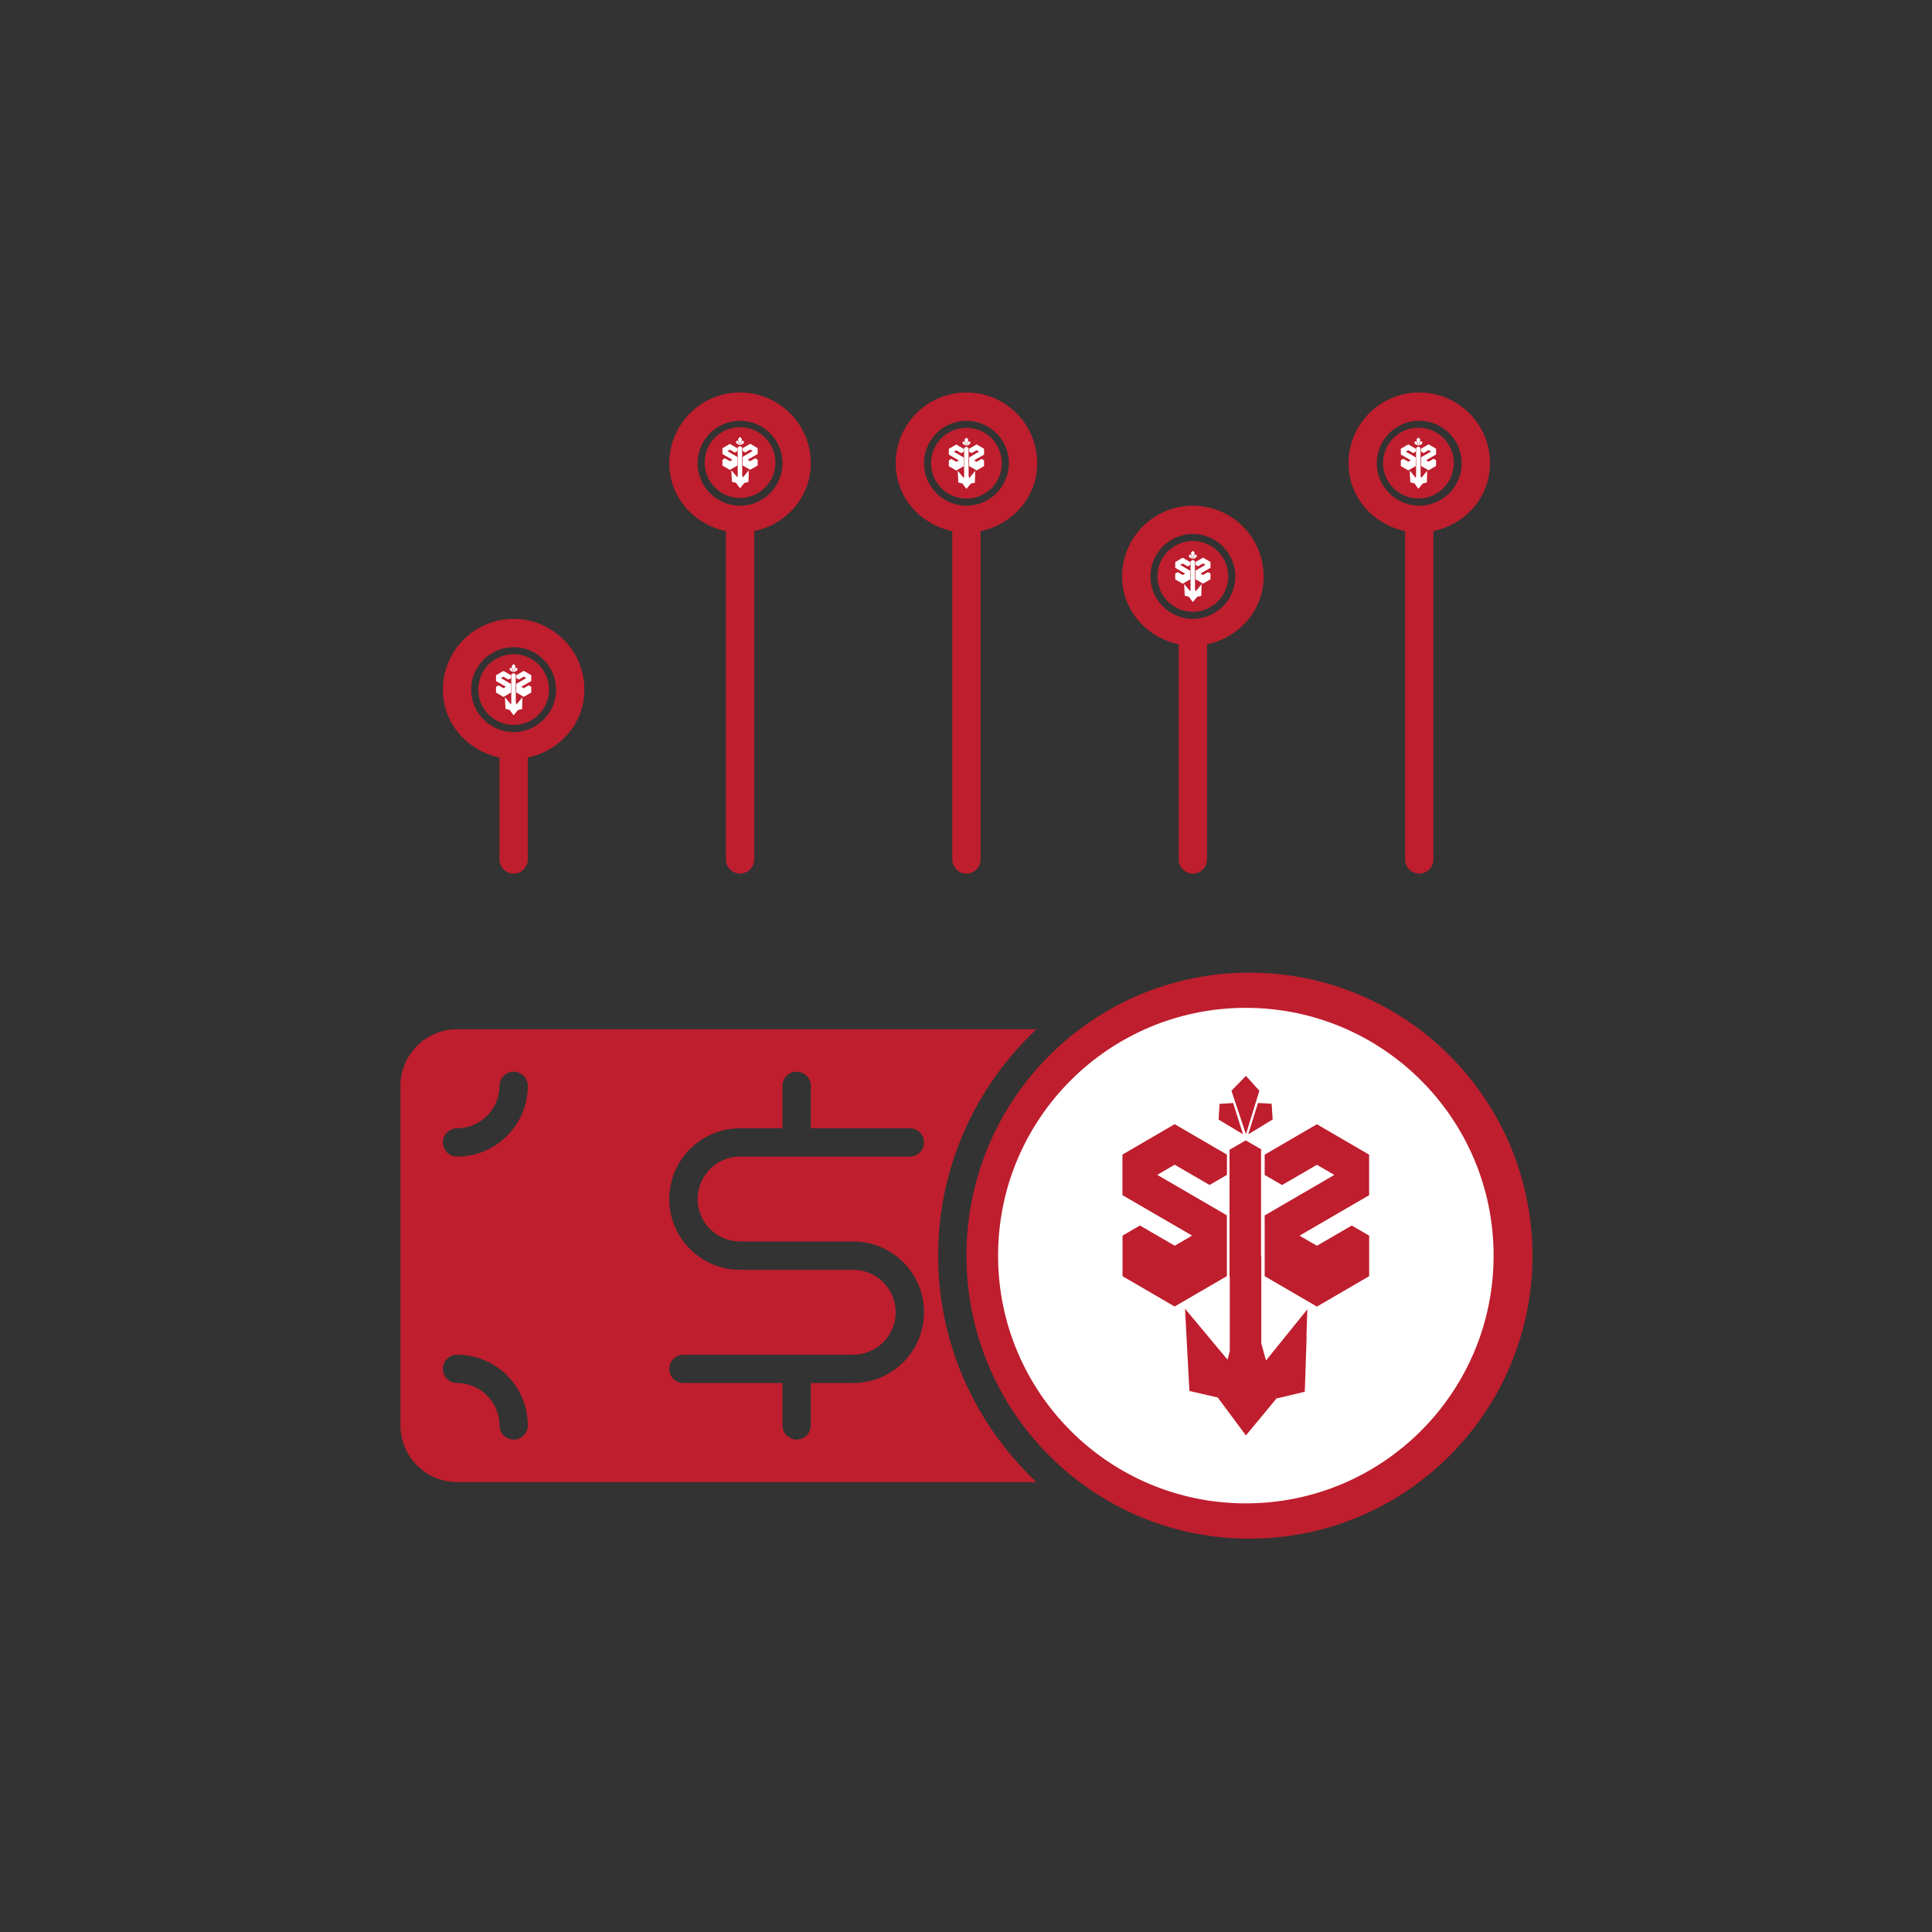 <?xml version="1.0" encoding="UTF-8"?>
<svg id="Layer_1" data-name="Layer 1" xmlns="http://www.w3.org/2000/svg" version="1.1" viewBox="0 0 512 512">
  <rect x="0" y="0" width="512" height="512" fill="#333333" stroke="none"/>
  <defs>
    <style>
      .cls-1 {
        fill: #be1e2d;
      }

      .cls-1, .cls-2 {
        stroke-width: 0px;
      }

      .cls-2 {
        fill: #fff;
      }
    </style>
  </defs>
  <path class="cls-1" d="M353.62,336.51h-41.25v22.5h41.25c6.19,0,11.25-5.05,11.25-11.25s-5.06-11.25-11.25-11.25"/>
  <path class="cls-1" d="M349.87,317.76c0-6.2-5.06-11.25-11.25-11.25h-26.25v22.5h26.25c6.19,0,11.25-5.05,11.25-11.25"/>
  <path class="cls-1" d="M331.12,257.76c-41.42,0-75,33.58-75,75s33.58,75,75,75,75-33.58,75-75-33.58-75-75-75M353.62,366.51h-26.25v11.25c0,2.07-1.68,3.75-3.75,3.75s-3.75-1.68-3.75-3.75v-11.25h-7.5v11.25c0,2.07-1.68,3.75-3.75,3.75s-3.75-1.68-3.75-3.75v-11.25h-11.25c-2.07,0-3.75-1.68-3.75-3.75s1.68-3.75,3.75-3.75h11.25v-22.5h-11.25c-2.07,0-3.75-1.68-3.75-3.75s1.68-3.75,3.75-3.75h11.25v-22.5h-11.25c-2.07,0-3.75-1.68-3.75-3.75s1.68-3.75,3.75-3.75h11.25v-11.25c0-2.07,1.68-3.75,3.75-3.75s3.75,1.68,3.75,3.75v11.25h7.5v-11.25c0-2.07,1.68-3.75,3.75-3.75s3.75,1.68,3.75,3.75v11.25h11.25c10.34,0,18.75,8.41,18.75,18.75,0,4.3-1.7,8.08-4.14,11.25h.39c10.34,0,18.75,8.41,18.75,18.75s-8.41,18.75-18.75,18.75"/>
  <path class="cls-1" d="M132.37,200.75v27.01c0,2.07,1.68,3.75,3.75,3.75s3.75-1.68,3.75-3.75v-27.01c8.49-1.79,15-8.98,15-17.99,0-10.34-8.41-18.75-18.75-18.75s-18.75,8.41-18.75,18.75c0,9.01,6.51,16.2,15,17.99M136.12,171.51c6.19,0,11.25,5.05,11.25,11.25s-5.06,11.25-11.25,11.25-11.25-5.05-11.25-11.25,5.05-11.25,11.25-11.25"/>
  <path class="cls-1" d="M192.37,140.75v87.01c0,2.07,1.68,3.75,3.75,3.75s3.75-1.68,3.75-3.75v-87.01c8.49-1.79,15-8.98,15-17.99,0-10.34-8.41-18.75-18.75-18.75s-18.75,8.41-18.75,18.75c0,9.01,6.51,16.2,15,17.99M196.12,111.51c6.19,0,11.25,5.05,11.25,11.25s-5.06,11.25-11.25,11.25-11.25-5.05-11.25-11.25,5.05-11.25,11.25-11.25"/>
  <path class="cls-1" d="M252.37,140.75v87.01c0,2.07,1.68,3.75,3.75,3.75s3.75-1.68,3.75-3.75v-87.01c8.49-1.79,15-8.98,15-17.99,0-10.34-8.41-18.75-18.75-18.75s-18.75,8.41-18.75,18.75c0,9.01,6.51,16.2,15,17.99M256.12,111.51c6.19,0,11.25,5.05,11.25,11.25s-5.06,11.25-11.25,11.25-11.25-5.05-11.25-11.25,5.05-11.25,11.25-11.25"/>
  <path class="cls-1" d="M372.37,140.75v87.01c0,2.07,1.68,3.75,3.75,3.75s3.75-1.68,3.75-3.75v-87.01c8.49-1.79,15-8.98,15-17.99,0-10.34-8.41-18.75-18.75-18.75s-18.75,8.41-18.75,18.75c0,9.01,6.51,16.2,15,17.99M376.12,111.51c6.19,0,11.25,5.05,11.25,11.25s-5.06,11.25-11.25,11.25-11.25-5.05-11.25-11.25,5.05-11.25,11.25-11.25"/>
  <path class="cls-1" d="M312.37,170.75v57.01c0,2.07,1.68,3.75,3.75,3.75s3.75-1.68,3.75-3.75v-57.01c8.49-1.79,15-8.98,15-17.99,0-10.34-8.41-18.75-18.75-18.75s-18.75,8.41-18.75,18.75c0,9.01,6.51,16.2,15,17.99M316.12,141.51c6.19,0,11.25,5.05,11.25,11.25s-5.06,11.25-11.25,11.25-11.25-5.05-11.25-11.25,5.05-11.25,11.25-11.25"/>
  <path class="cls-1" d="M274.67,272.76H121.12c-8.25,0-15,6.75-15,15v90c0,8.25,6.75,15,15,15h153.55c-15.99-15.06-26.05-36.35-26.05-60s10.06-44.94,26.05-60M136.12,381.51c-2.07,0-3.75-1.68-3.75-3.75,0-6.2-5.06-11.25-11.25-11.25-2.07,0-3.75-1.68-3.75-3.75s1.68-3.75,3.75-3.75c10.34,0,18.75,8.41,18.75,18.75,0,2.07-1.68,3.75-3.75,3.75M121.12,306.51c-2.07,0-3.75-1.68-3.75-3.75s1.68-3.75,3.75-3.75c6.19,0,11.25-5.05,11.25-11.25,0-2.07,1.68-3.75,3.75-3.75s3.75,1.68,3.75,3.75c0,10.34-8.41,18.75-18.75,18.75M196.12,329.01h30c10.34,0,18.75,8.41,18.75,18.75s-8.41,18.75-18.75,18.75h-11.25v11.25c0,2.07-1.68,3.75-3.75,3.75s-3.75-1.68-3.75-3.75v-11.25h-26.25c-2.07,0-3.75-1.68-3.75-3.75s1.68-3.75,3.75-3.75h45c6.19,0,11.25-5.05,11.25-11.25s-5.06-11.25-11.25-11.25h-30c-10.34,0-18.75-8.41-18.75-18.75s8.41-18.75,18.75-18.75h11.25v-11.25c0-2.07,1.68-3.75,3.75-3.75s3.75,1.68,3.75,3.75v11.25h26.25c2.07,0,3.75,1.68,3.75,3.75s-1.68,3.75-3.75,3.75h-45c-6.2,0-11.25,5.05-11.25,11.25s5.05,11.25,11.25,11.25"/>
  <g>
    <circle class="cls-2" cx="375.9" cy="122.59" r="7.13"/>
    <path class="cls-1" d="M375.9,113.34c-5.18,0-9.38,4.2-9.38,9.38s4.2,9.38,9.38,9.38,9.38-4.2,9.38-9.38-4.2-9.38-9.38-9.38ZM376.88,116.97l.04.6-.64.39-.28.17.12-.39h0l.14-.44.11-.35h.25s.26.03.26.03ZM375.62,116.21l.28-.29.51.57-.18.58-.17.56-.16.51-.18-.55-.2-.61-.16-.49.27-.28ZM374.91,116.98l.26-.02.25-.02.11.35.14.44.12.39-.28-.17h0s-.32-.19-.32-.19l-.32-.19.04-.6ZM371.23,123.5v-1.53l.66-.38h0s1.32.77,1.32.77h0s.66-.38.66-.38l-2.64-1.53v-1.53l1.98-1.15,1.98,1.15h0v.77l-.66.38-1.32-.77-.66.38.66.38,1.98,1.15h0v2.3l-1.98,1.15-1.98-1.15ZM378.2,125.8h0s-.07,2.08-.07,2.08l-.52.12-.55.13-.07-.26.07.25-.57.69-.6.72-1.07-1.44.13-.49-.13.49-.55-.13-.52-.12-.05-.93-.06-1.15h0s-.05-1.03-.05-1.03l.5.59.55.66.56.67h0s.08-.33.08-.33v-2.79h0v-4.84h0s.59-.34.59-.34h0s.01,0,.01,0l.6.35h-.02s0,.01,0,.01h0v4.02l.03.02h-.02v3.3l.18.64.54-.67.54-.67.48-.6-.03,1.03ZM380.57,120.44l-2.64,1.53.66.38,1.32-.77.66.38h0v1.53l-1.98,1.15-1.98-1.15v-2.3l1.98-1.15.66-.38-.66-.38-1.32.77-.66-.38v-.77h0l1.98-1.15,1.98,1.15v1.53Z"/>
  </g>
  <g>
    <circle class="cls-2" cx="316.12" cy="152.62" r="7.13"/>
    <path class="cls-1" d="M316.12,143.37c-5.18,0-9.38,4.2-9.38,9.38s4.2,9.38,9.38,9.38,9.38-4.2,9.38-9.38-4.2-9.38-9.38-9.38ZM317.09,147.01l.04.6-.64.39-.28.17.12-.39h0l.14-.44.11-.35h.25s.26.03.26.03ZM315.84,146.24l.28-.29.51.57-.18.58-.17.56-.16.51-.18-.55-.2-.61-.16-.49.27-.28ZM315.12,147.01l.26-.02.25-.02.11.35.14.44.12.39-.28-.17h0s-.32-.19-.32-.19l-.32-.19.04-.6ZM311.45,153.53v-1.53l.66-.38h0s1.32.77,1.32.77h0s.66-.38.66-.38l-2.64-1.53v-1.53l1.98-1.15,1.98,1.15h0v.77l-.66.38-1.32-.77-.66.38.66.38,1.98,1.15h0v2.3l-1.98,1.15-1.98-1.15ZM318.42,155.83h0s-.07,2.08-.07,2.08l-.52.12-.55.13-.07-.26.07.25-.57.69-.6.72-1.07-1.44.13-.49-.13.49-.55-.13-.52-.12-.05-.93-.06-1.15h0s-.05-1.03-.05-1.03l.5.59.55.66.56.67h0s.08-.33.08-.33v-2.79h0v-4.84h0s.59-.34.59-.34h0s.01,0,.01,0l.6.35h-.02s0,.01,0,.01h0v4.02l.03.02h-.02v3.3l.18.64.54-.67.54-.67.48-.6-.03,1.03ZM320.79,150.47l-2.64,1.53.66.38,1.32-.77.66.38h0v1.53l-1.98,1.15-1.98-1.15v-2.3l1.98-1.15.66-.38-.66-.38-1.32.77-.66-.38v-.77h0l1.98-1.15,1.98,1.15v1.53Z"/>
  </g>
  <g>
    <circle class="cls-2" cx="256.12" cy="122.62" r="7.13"/>
    <path class="cls-1" d="M256.12,113.37c-5.18,0-9.38,4.2-9.38,9.38s4.2,9.38,9.38,9.38,9.38-4.2,9.38-9.38-4.2-9.38-9.38-9.38ZM257.09,117.01l.04.6-.64.39-.28.17.12-.39h0l.14-.44.11-.35h.25s.26.03.26.03ZM255.84,116.24l.28-.29.51.57-.18.58-.17.56-.16.51-.18-.55-.2-.61-.16-.49.27-.28ZM255.12,117.01l.26-.02.25-.02.11.35.14.44.12.39-.28-.17h0s-.32-.19-.32-.19l-.32-.19.04-.6ZM251.45,123.53v-1.53l.66-.38h0s1.32.77,1.32.77h0s.66-.38.66-.38l-2.64-1.53v-1.53l1.98-1.15,1.98,1.15h0v.77l-.66.38-1.32-.77-.66.38.66.38,1.98,1.15h0v2.3l-1.98,1.15-1.98-1.15ZM258.42,125.83h0s-.07,2.08-.07,2.08l-.52.12-.55.13-.07-.26.07.25-.57.69-.6.72-1.07-1.44.13-.49-.13.49-.55-.13-.52-.12-.05-.93-.06-1.15h0s-.05-1.03-.05-1.03l.5.59.55.66.56.67h0s.08-.33.08-.33v-2.79h0v-4.84h0s.59-.34.59-.34h0s.01,0,.01,0l.6.35h-.02s0,.01,0,.01h0v4.02l.03.02h-.02v3.3l.18.64.54-.67.54-.67.48-.6-.03,1.03ZM260.79,120.47l-2.64,1.53.66.38,1.32-.77.66.38h0v1.53l-1.98,1.15-1.98-1.15v-2.3l1.98-1.15.66-.38-.66-.38-1.32.77-.66-.38v-.77h0l1.98-1.15,1.98,1.15v1.53Z"/>
  </g>
  <g>
    <circle class="cls-2" cx="196.12" cy="122.46" r="7.13"/>
    <path class="cls-1" d="M196.12,113.21c-5.18,0-9.38,4.2-9.38,9.38s4.2,9.38,9.38,9.38,9.38-4.2,9.38-9.38-4.2-9.38-9.38-9.38ZM197.09,116.84l.04.6-.64.39-.28.17.12-.39h0l.14-.44.11-.35h.25s.26.03.26.03ZM195.84,116.07l.28-.29.51.57-.18.58-.17.56-.16.51-.18-.55-.2-.61-.16-.49.27-.28ZM195.12,116.84l.26-.02.25-.02.11.35.14.44.12.39-.28-.17h0s-.32-.19-.32-.19l-.32-.19.04-.6ZM191.45,123.37v-1.53l.66-.38h0s1.32.77,1.32.77h0s.66-.38.66-.38l-2.64-1.53v-1.53l1.98-1.15,1.98,1.15h0v.77l-.66.38-1.32-.77-.66.38.66.38,1.98,1.15h0v2.3l-1.98,1.15-1.98-1.15ZM198.42,125.66h0s-.07,2.08-.07,2.08l-.52.12-.55.13-.07-.26.07.25-.57.69-.6.72-1.07-1.44.13-.49-.13.49-.55-.13-.52-.12-.05-.93-.06-1.15h0s-.05-1.03-.05-1.03l.5.59.55.66.56.67h0s.08-.33.08-.33v-2.79h0v-4.84h0s.59-.34.59-.34h0s.01,0,.01,0l.6.35h-.02s0,.01,0,.01h0v4.02l.03.02h-.02v3.3l.18.64.54-.67.54-.67.48-.6-.03,1.03ZM200.79,120.3l-2.64,1.53.66.38,1.32-.77.66.38h0v1.53l-1.98,1.15-1.98-1.15v-2.3l1.98-1.15.66-.38-.66-.38-1.32.77-.66-.38v-.77h0l1.98-1.15,1.98,1.15v1.53Z"/>
  </g>
  <g>
    <circle class="cls-2" cx="136.12" cy="182.62" r="7.13"/>
    <path class="cls-1" d="M136.12,173.37c-5.18,0-9.38,4.2-9.38,9.38s4.2,9.38,9.38,9.38,9.38-4.2,9.38-9.38-4.2-9.38-9.38-9.38ZM137.09,177.01l.04.6-.64.39-.28.17.12-.39h0l.14-.44.11-.35h.25s.26.03.26.03ZM135.84,176.24l.28-.29.51.57-.18.58-.17.56-.16.51-.18-.55-.2-.61-.16-.49.27-.28ZM135.12,177.01l.26-.02.25-.02.11.35.14.44.12.39-.28-.17h0s-.32-.19-.32-.19l-.32-.19.04-.6ZM131.45,183.53v-1.53l.66-.38h0s1.32.77,1.32.77h0s.66-.38.66-.38l-2.64-1.53v-1.53l1.98-1.15,1.98,1.15h0v.77l-.66.38-1.32-.77-.66.38.66.38,1.98,1.15h0v2.3l-1.98,1.15-1.98-1.15ZM138.42,185.83h0s-.07,2.08-.07,2.08l-.52.12-.55.13-.07-.26.07.25-.57.69-.6.72-1.07-1.44.13-.49-.13.49-.55-.13-.52-.12-.05-.93-.06-1.15h0s-.05-1.03-.05-1.03l.5.59.55.66.56.67h0s.08-.33.08-.33v-2.79h0v-4.84h0s.59-.34.59-.34h0s.01,0,.01,0l.6.35h-.02s0,.01,0,.01h0v4.02l.03.02h-.02v3.3l.18.64.54-.67.54-.67.48-.6-.03,1.03ZM140.79,180.47l-2.64,1.53.66.38,1.32-.77.66.38h0v1.53l-1.98,1.15-1.98-1.15v-2.3l1.98-1.15.66-.38-.66-.38-1.32.77-.66-.38v-.77h0l1.98-1.15,1.98,1.15v1.53Z"/>
  </g>
  <g>
    <circle class="cls-1" cx="330.16" cy="334.32" r="49.92"/>
    <path class="cls-2" d="M330.16,267.09c-36.26,0-65.66,29.4-65.66,65.66s29.4,65.66,65.66,65.66,65.66-29.4,65.66-65.66-29.4-65.66-65.66-65.66ZM336.99,292.51l.28,4.17-4.47,2.71-1.99,1.21.85-2.75h0l.95-3.06.77-2.48,1.75.09,1.84.11ZM328.22,287.14l1.97-2.03,3.55,3.95-1.24,4.03-1.22,3.95-1.09,3.54-1.27-3.82-1.42-4.25-1.15-3.45,1.87-1.93ZM323.2,292.53l1.84-.11,1.75-.11.78,2.47.97,3.05.87,2.75-1.99-1.19h0s-2.21-1.33-2.21-1.33l-2.27-1.35.26-4.17ZM297.48,338.19v-10.74l4.61-2.68h0s9.22,5.36,9.22,5.36h0s4.61-2.68,4.61-2.68l-18.46-10.73v-10.74l13.84-8.06,13.85,8.06h0v5.37l-4.61,2.68-9.24-5.37-4.61,2.69,4.61,2.68,13.84,8.05h0v16.1l-13.85,8.06-13.84-8.06ZM346.27,354.24h0s-.49,14.58-.49,14.58l-3.62.87-3.81.91-.52-1.82.49,1.78-3.96,4.79-4.18,5.05-7.48-10.06.89-3.41-.91,3.41-3.83-.88-3.64-.83-.35-6.52-.43-8.04h0s-.38-7.24-.38-7.24l3.47,4.16,3.87,4.64,3.92,4.69.02-.07.58-2.21v-19.55l-.07-.04v-33.82l.06.03,4.15-2.39h.02s.09-.04.09-.04l4.18,2.42-.13.07h0s-.02.02-.02.02v28.09l.21.12-.14.08v23.01l1.25,4.5,3.79-4.69,3.77-4.67,3.39-4.19-.24,7.24ZM362.85,316.73l-18.46,10.73,4.61,2.68,9.23-5.36,4.61,2.68h0v10.74l-13.84,8.06-13.85-8.06v-16.1l13.85-8.05,4.61-2.68-4.61-2.69-9.24,5.37-4.61-2.68v-5.37h0l13.84-8.06,13.84,8.06v10.74Z"/>
  </g>
</svg>
